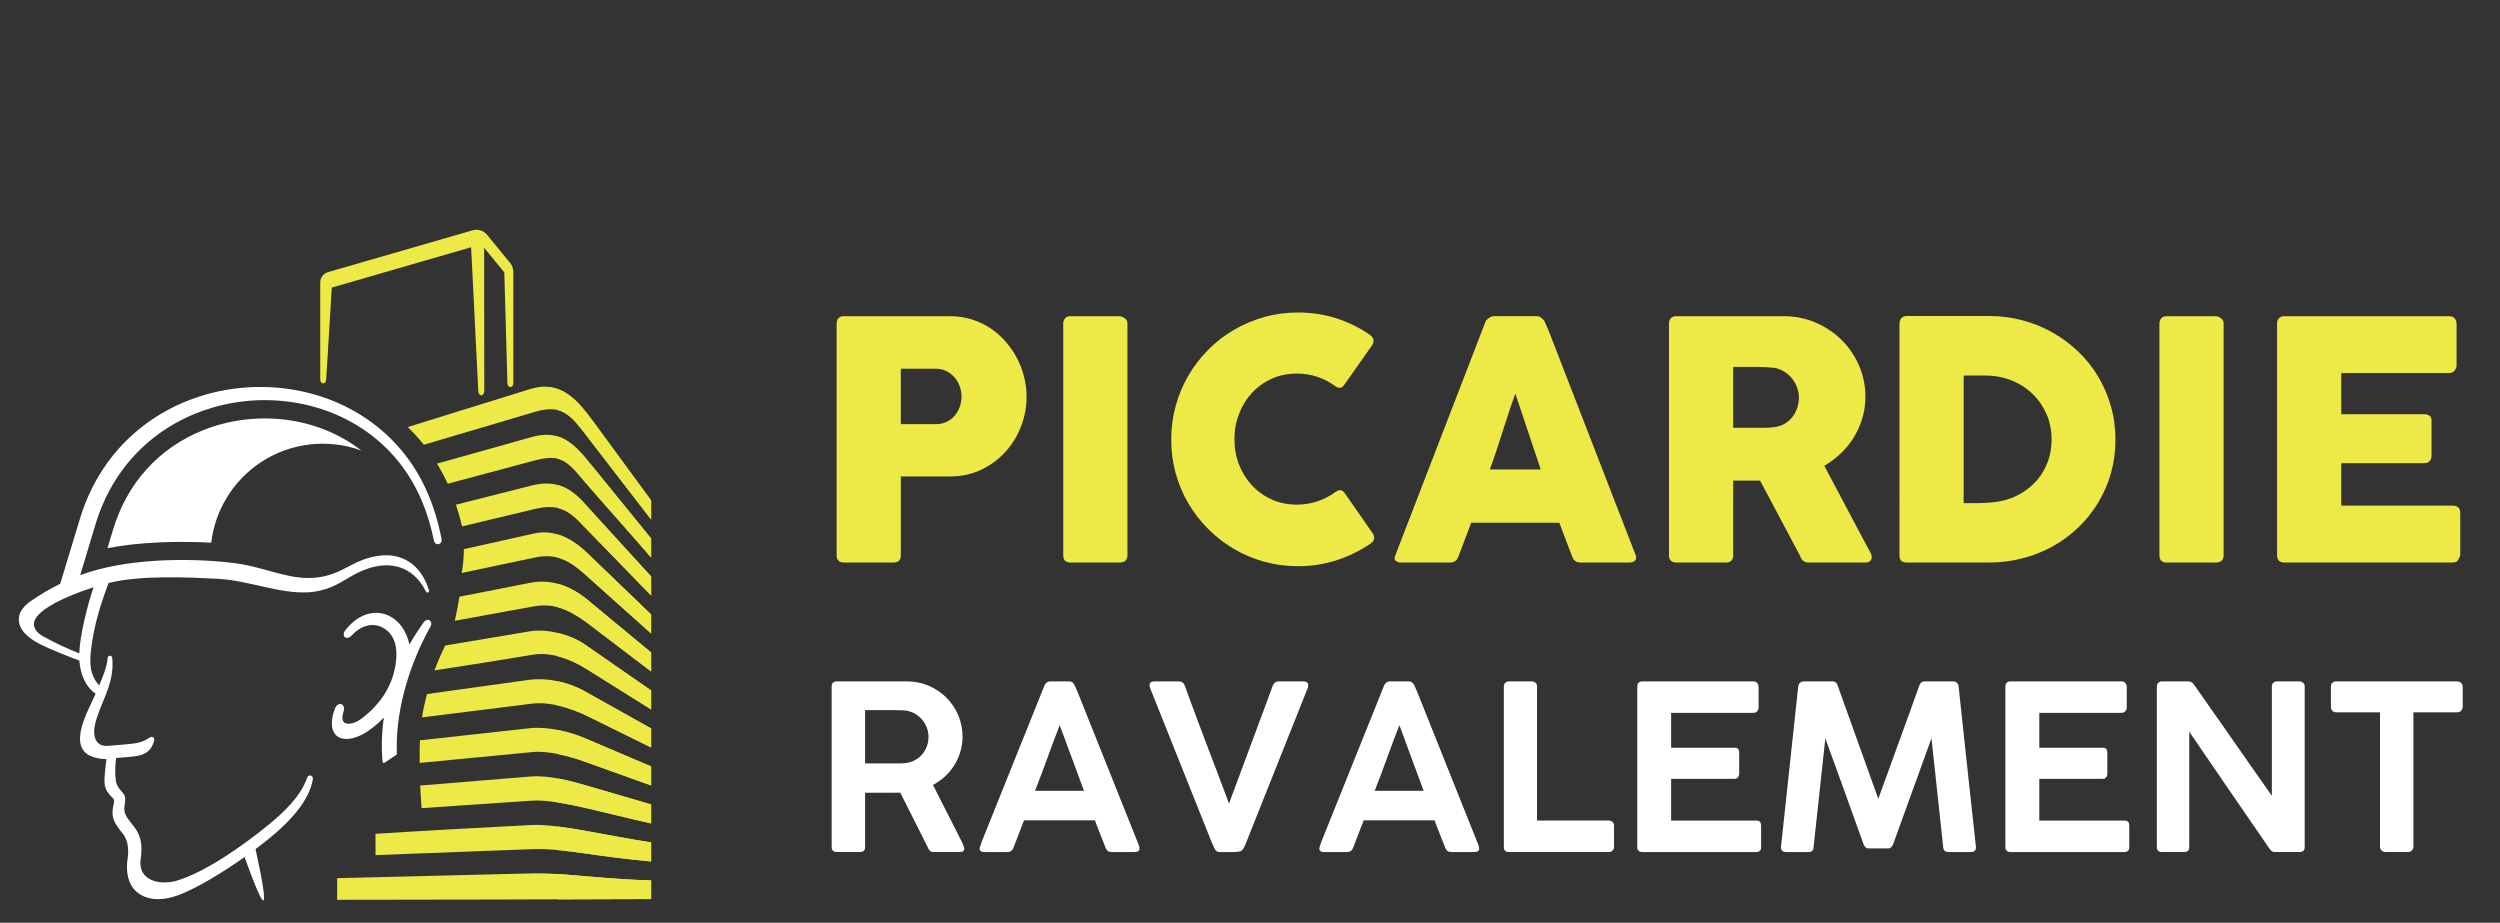 <?xml version="1.0" encoding="utf-8"?>
<!-- Generator: Adobe Illustrator 16.0.0, SVG Export Plug-In . SVG Version: 6.00 Build 0)  -->
<!DOCTYPE svg PUBLIC "-//W3C//DTD SVG 1.1//EN" "http://www.w3.org/Graphics/SVG/1.1/DTD/svg11.dtd">
<svg version="1.1" id="Calque_1" xmlns="http://www.w3.org/2000/svg" xmlns:xlink="http://www.w3.org/1999/xlink" x="0px" y="0px"
	 width="212px" height="78.25px" viewBox="0 0 212 78.25" enable-background="new 0 0 212 78.25" xml:space="preserve">
<rect x="0" y="0" width="212" height="78.25" fill="#333333" stroke="none"/>
<path id="Builder" fill-rule="evenodd" clip-rule="evenodd" fill="#FFFFFF" d="M7.135,61.016c0.278-0.751,0.67-1.496,0.974-2.188
	c-0.886-0.604-1.304-1.728-1.379-2.811c-0.57-0.213-2.376-0.897-3.385-1.42c-0.991-0.517-1.762-1.189-1.749-2.114
	c0.008-0.522,0.364-1.056,0.976-1.484c0.808-0.565,1.656-1.063,2.536-1.495l1.666-5.5c1.733-5.726,5.999-9.256,10.826-10.586
	c5.414-1.492,11.514-0.215,15.552,3.796c2.361,2.347,3.664,5.252,4.289,8.477c0.049,0.252-0.08,0.412-0.234,0.451
	c-0.164,0.041-0.361-0.055-0.417-0.325c-0.621-3.021-1.86-5.712-4.107-7.89c-3.824-3.705-9.549-4.839-14.598-3.38
	c-4.457,1.287-8.379,4.593-9.984,9.909l-1.302,4.319c3.739-1.401,8.988-1.5,12.868-1.05c1.31,0.15,2.426,0.485,3.489,0.775
	c1.008,0.276,1.969,0.513,3.003,0.514c1.559,0.002,2.602-0.547,3.571-1.067c1.561-0.837,2.921-1.028,4.013-0.728
	c1.386,0.381,2.223,1.505,2.636,2.84c0.024,0.084-0.013,0.148-0.067,0.175c-0.063,0.031-0.149,0.013-0.194-0.079
	c-0.512-1.039-1.334-1.843-2.477-2.114c-1.121-0.268-2.492-0.01-4.036,0.929c-0.94,0.572-1.952,1.177-3.508,1.26
	c-1.211,0.063-2.476-0.192-3.762-0.479c-1.282-0.288-2.585-0.606-3.875-0.67c-2.495-0.123-6.399-0.329-9.25,0.351
	c-0.677,1.784-1.233,3.595-1.47,5.499c-0.148,1.198-0.185,2.261,0.675,3.187c0.253-0.606,0.696-1.672,0.713-2.32
	c0.002-0.124,0.099-0.191,0.195-0.193C9.415,55.6,9.507,55.66,9.52,55.79c0.115,1.202-0.182,2.182-0.551,3.129
	c-0.313,0.8-0.679,1.577-0.897,2.446c-0.12,0.484-0.132,1.016,0.062,1.39c0.17,0.332,0.5,0.54,1.054,0.49
	c0.658-0.062,1.497-0.105,2.199-0.202c0.472-0.063,0.881-0.195,1.263-0.474c0.137-0.101,0.265-0.101,0.346-0.039
	c0.072,0.056,0.106,0.162,0.071,0.293c-0.216,0.8-0.688,1.172-1.564,1.301c-0.513,0.074-1.134,0.105-1.659,0.151
	c-0.051,0.418-0.093,0.983-0.063,1.485c0.036,0.588,0.089,0.85,0.47,1.278c0.157,0.178,0.259,0.306,0.315,0.441
	c0.07,0.169,0.07,0.352,0.016,0.66c-0.085,0.497-0.062,0.799,0.227,1.234c0.392,0.589,0.762,0.847,1.024,1.572
	c0.239,0.666,0.16,1.47,0.103,1.844c-0.155,1.007,0.297,1.585,0.956,1.852c0.636,0.261,1.466,0.231,2.13,0.031
	c2.481-0.756,5.655-3.017,7.785-4.759c1.232-1.006,2.708-2.395,3.235-3.951c0.062-0.18,0.203-0.232,0.319-0.195
	c0.109,0.034,0.195,0.147,0.168,0.311c-0.294,1.778-1.821,3.398-3.113,4.53c-0.495,0.434-1.092,0.909-1.745,1.397
	c0.297,1.357,0.503,2.4,0.616,3.121c0.123,0.777,0.142,1.187,0.055,1.226c-0.09,0.041-0.29-0.306-0.6-1.041
	c-0.258-0.61-0.592-1.488-1.002-2.631c-1.899,1.338-4.051,2.631-5.494,3.182c-0.927,0.353-1.965,0.56-2.925,0.201
	c-1.076-0.4-1.762-1.468-1.494-3.292c0.056-0.384,0.064-0.777-0.01-1.158c-0.151-0.781-0.487-0.95-0.88-1.548
	c-0.466-0.707-0.46-1.17-0.287-1.926c0.036-0.153,0.041-0.244,0.01-0.324c-0.031-0.076-0.097-0.142-0.204-0.251
	c-0.616-0.619-0.631-1.034-0.572-1.886c0.03-0.437,0.094-0.907,0.146-1.301c-0.99-0.034-1.663-0.287-1.998-0.799
	C6.564,62.864,6.855,61.771,7.135,61.016L7.135,61.016z M6.721,55.404c0.077-1.667,0.685-4.016,1.209-5.604
	c-1.307,0.422-3.127,1.122-4.188,1.911c-0.52,0.389-0.857,0.797-0.865,1.204c-0.004,0.372,0.225,0.737,0.749,1.028
	C4.62,54.499,5.654,54.985,6.721,55.404L6.721,55.404z M30.644,38.208c-3.758-2.938-9.065-3.481-13.451-1.715
	c-3.77,1.519-6.429,4.518-7.601,8.406l-0.479,1.585c2.724-0.532,6.018-0.613,8.8-0.466c0.333-2.816,1.904-5.29,4.189-6.808
	C24.622,37.537,27.808,37.164,30.644,38.208L30.644,38.208z M34.72,54.653c-0.259-1.198-0.919-2.044-1.74-2.437
	c-1.127-0.539-2.557-0.224-3.678,1.206c-0.211,0.271-0.185,0.503-0.055,0.609c0.13,0.106,0.366,0.09,0.567-0.135
	c0.671-0.748,1.698-1.188,2.652-0.668c1.318,0.719,1.275,2.355,0.982,3.626c-0.386,1.672-1.416,3.051-2.77,4.071
	c-0.486,0.366-1.11,0.571-1.431,0.38c-0.208-0.123-0.288-0.415-0.12-0.938c0.109-0.337,0.002-0.58-0.167-0.654
	c-0.179-0.078-0.427,0.033-0.573,0.415c-0.421,1.115-0.288,1.969,0.257,2.338c0.407,0.273,1.042,0.281,1.845-0.07
	c0.731-0.32,1.519-0.982,2.066-1.549c-0.185,1.24-0.228,2.489-0.116,3.735c0.005,0.094,0.101,0.146,0.178,0.096l0.985-0.665
	c0.033-0.02,0.053-0.056,0.05-0.097c-0.065-1.684,0.156-3.419,0.582-5.109c0.508-2.012,1.309-3.958,2.27-5.672
	c0.125-0.224,0.071-0.425-0.056-0.516c-0.135-0.097-0.351-0.073-0.527,0.169C35.484,53.392,35.083,54.015,34.72,54.653z"/>
<path id="Building_2_1_" fill-rule="evenodd" clip-rule="evenodd" fill="#EDE947" d="M44.978,32.984
	c1.067-0.314,1.933-0.208,2.677,0.153c1.071,0.521,1.891,1.573,2.698,2.671c1.621,2.213,3.238,4.428,4.865,6.635
	c0,0,0,0.537,0,1.614c-1.931-2.49-3.846-4.992-5.771-7.485c-0.693-0.895-1.246-1.5-1.968-1.746
	c-0.554-0.189-1.207-0.168-2.101,0.095c-2.85,0.845-6.099,1.808-9.436,2.794c-0.422-0.528-0.88-1.03-1.368-1.5
	C38.214,35.087,41.797,33.975,44.978,32.984L44.978,32.984z M31.844,70.707v1.806c4.421-0.169,8.844-0.34,13.266-0.504
	c0.824-0.029,1.645,0.019,2.464,0.103c0.709,0.073,1.416,0.174,2.121,0.271c1.867,0.268,3.644,0.504,5.523,0.668
	c0-1.074,0-1.613,0-1.613c-1.808-0.282-3.568-0.621-5.366-0.947c-0.802-0.145-1.606-0.279-2.358-0.379
	c-0.929-0.121-1.781-0.189-2.455-0.152C40.638,70.194,36.241,70.421,31.844,70.707L31.844,70.707z M28.59,74.469v1.833
	c8.877-0.002,17.747-0.032,26.627-0.063v-1.581c-1.712-0.037-3.392-0.176-5.065-0.313c-1.636-0.135-3.401-0.324-5.037-0.283
	C39.607,74.202,34.099,74.334,28.59,74.469L28.59,74.469z M49.592,54.648c1.873,1.302,3.746,2.609,5.625,3.903c0,0,0,0.538,0,1.611
	c-1.846-1.146-3.683-2.311-5.526-3.462c-0.665-0.415-1.443-0.786-2.25-1.013c-0.742-0.208-1.51-0.292-2.239-0.169
	c-2.538,0.425-5.399,0.878-8.357,1.331c0.265-0.719,0.571-1.424,0.911-2.111c2.53-0.422,4.977-0.831,7.209-1.208
	c0.765-0.128,1.691-0.036,2.57,0.203C48.303,53.941,49.037,54.265,49.592,54.648L49.592,54.648z M50.208,39.504
	c-0.881-1.073-1.662-2.03-2.73-2.432c-0.649-0.244-1.406-0.285-2.356-0.02c-2.482,0.693-5.229,1.466-8.062,2.264
	c0.335,0.55,0.637,1.12,0.905,1.706c2.601-0.695,5.106-1.365,7.364-1.972c0.89-0.237,1.512-0.273,2.017-0.14
	c0.804,0.215,1.312,0.863,2.135,1.82c1.895,2.196,3.838,4.352,5.736,6.548c0-1.076,0-1.614,0-1.614
	C53.542,43.615,51.876,41.56,50.208,39.504L50.208,39.504z M49.656,42.792c-0.623-0.715-1.244-1.229-1.936-1.518
	c-0.757-0.316-1.6-0.361-2.624-0.104c-2.001,0.509-4.175,1.06-6.431,1.629c0.202,0.602,0.375,1.215,0.52,1.839
	c2.18-0.52,4.273-1.02,6.186-1.478c0.852-0.205,1.518-0.223,2.12-0.035c0.656,0.205,1.233,0.654,1.889,1.372
	c1.947,1.999,3.886,4.007,5.836,6.003c0-1.077,0-1.614,0-1.614C53.357,46.861,51.509,44.824,49.656,42.792L49.656,42.792z
	 M45.278,45.242c-1.853,0.412-3.86,0.86-5.943,1.327c0.001,0.677-0.062,1.354-0.185,2.019c2.211-0.467,4.334-0.913,6.271-1.323
	c0.854-0.177,1.572-0.112,2.232,0.137c0.651,0.246,1.247,0.672,1.86,1.218c1.902,1.7,3.797,3.408,5.704,5.103
	c0-1.076,0-1.613,0-1.613c-1.827-1.747-3.644-3.504-5.465-5.257c-0.603-0.569-1.203-0.997-1.804-1.279
	C47.062,45.151,46.173,45.043,45.278,45.242L45.278,45.242z M49.752,50.805c-0.609-0.49-1.268-0.886-1.965-1.145
	c-0.882-0.326-1.827-0.436-2.817-0.24c-1.879,0.368-3.908,0.768-6.01,1.179c-0.108,0.685-0.239,1.366-0.392,2.041
	c2.339-0.425,4.591-0.834,6.642-1.208c0.847-0.154,1.565-0.104,2.24,0.103c0.764,0.234,1.475,0.665,2.257,1.218
	c1.838,1.396,3.669,2.8,5.511,4.191c0-1.075,0-1.613,0-1.613C53.39,53.828,51.573,52.316,49.752,50.805L49.752,50.805z
	 M49.545,58.598c-0.661-0.369-1.427-0.655-2.217-0.822c-0.837-0.18-1.701-0.232-2.499-0.121c-2.646,0.37-5.594,0.778-8.619,1.198
	c-0.18,0.677-0.315,1.284-0.426,1.982c3.281-0.407,6.48-0.807,9.307-1.161c0.727-0.091,1.494-0.017,2.248,0.156
	c0.917,0.21,1.815,0.566,2.601,0.955c1.762,0.864,3.516,1.741,5.279,2.601c0-1.076,0-1.613,0-1.613
	C53.323,60.721,51.435,59.659,49.545,58.598L49.545,58.598z M49.643,62.621c1.857,0.794,3.713,1.589,5.574,2.372
	c0,0,0,0.538,0,1.614c-1.851-0.656-3.696-1.329-5.547-1.989c-0.679-0.248-1.54-0.512-2.4-0.684c-0.731-0.145-1.462-0.222-2.08-0.162
	c-2.907,0.282-6.215,0.599-9.605,0.924c-0.005-0.529,0.002-1.291,0.02-1.916c3.266-0.36,6.456-0.712,9.299-1.026
	c0.766-0.085,1.614-0.015,2.445,0.154C48.16,62.073,48.956,62.328,49.643,62.621L49.643,62.621z M55.217,69.829
	c0-1.076,0-1.613,0-1.613c-1.833-0.529-3.662-1.065-5.494-1.603c-0.693-0.203-1.443-0.41-2.202-0.561
	c-0.864-0.171-1.741-0.269-2.565-0.202c-2.846,0.235-6.045,0.498-9.322,0.763c0.028,0.64,0.066,1.277,0.117,1.916
	c3.312-0.223,6.542-0.44,9.391-0.635c0.634-0.043,1.469,0.04,2.389,0.194c0.739,0.122,1.534,0.291,2.323,0.472
	C51.647,68.972,53.42,69.43,55.217,69.829z"/>
<path id="Transparent_1_" fill-rule="evenodd" clip-rule="evenodd" fill="#EDE947" d="M45.633,32.839
	c0.775-0.112,1.437,0.014,2.022,0.299c1.071,0.521,1.891,1.573,2.698,2.671c1.621,2.213,3.238,4.428,4.865,6.635
	c0,0,0,0.537,0,1.614c-1.931-2.49-3.846-4.992-5.771-7.485c-0.563-0.728-1.231-1.581-2.17-1.806c0-0.632-0.137-1.043-0.333-1.311
	C46.463,32.796,45.633,32.989,45.633,32.839L45.633,32.839z M47.276,37.004v1.891c0.956,0.239,1.592,1.124,2.205,1.837
	c1.895,2.196,3.838,4.352,5.736,6.548c0-1.076,0-1.614,0-1.614c-1.675-2.05-3.341-4.105-5.009-6.161
	C49.421,38.545,48.514,37.374,47.276,37.004L47.276,37.004z M47.276,41.123v1.946c0.862,0.194,1.523,0.791,2.104,1.429
	c1.947,1.999,3.886,4.007,5.836,6.003c0-1.077,0-1.614,0-1.614c-1.86-2.025-3.708-4.063-5.561-6.095
	c-0.361-0.413-0.721-0.76-1.093-1.033C48.171,41.47,47.747,41.25,47.276,41.123L47.276,41.123z M47.276,45.313
	c0.94,0.277,1.771,0.871,2.476,1.538c1.821,1.753,3.638,3.51,5.465,5.257c0,0,0,0.537,0,1.613c-1.907-1.694-3.801-3.402-5.704-5.103
	c-0.652-0.581-1.379-1.115-2.237-1.337V45.313L47.276,45.313z M47.276,49.496c0.913,0.244,1.744,0.718,2.476,1.309
	c1.821,1.512,3.638,3.023,5.465,4.525c0,0,0,0.538,0,1.613c-1.841-1.392-3.672-2.796-5.511-4.191
	c-0.747-0.529-1.538-1.03-2.43-1.266V49.496L47.276,49.496z M47.276,53.668v1.977c0.845,0.214,1.677,0.596,2.415,1.057
	c1.843,1.151,3.68,2.316,5.526,3.462c0-1.073,0-1.611,0-1.611c-1.879-1.294-3.752-2.602-5.625-3.903
	C48.918,54.181,48.073,53.856,47.276,53.668L47.276,53.668z M47.276,57.764c0.786,0.165,1.566,0.44,2.269,0.834
	c1.89,1.062,3.778,2.123,5.672,3.175c0,0,0,0.537,0,1.613c-1.763-0.859-3.517-1.736-5.279-2.601
	c-0.847-0.419-1.738-0.761-2.662-0.97V57.764L47.276,57.764z M47.276,61.893v2.044c0.858,0.17,1.717,0.434,2.394,0.682
	c1.851,0.66,3.696,1.333,5.547,1.989c0-1.076,0-1.614,0-1.614c-1.861-0.783-3.717-1.578-5.574-2.372
	c-0.688-0.293-1.483-0.548-2.293-0.713L47.276,61.893L47.276,61.893z M47.276,66.008c0.828,0.147,1.642,0.37,2.447,0.605
	c1.832,0.537,3.661,1.073,5.494,1.603c0,0,0,0.537,0,1.613c-1.797-0.399-3.57-0.857-5.363-1.269
	c-0.851-0.193-1.713-0.38-2.578-0.513V66.008L47.276,66.008z M47.276,70.084v1.998c0.81,0.079,1.611,0.188,2.417,0.3
	c1.867,0.268,3.644,0.504,5.523,0.668c0-1.074,0-1.613,0-1.613c-1.808-0.282-3.568-0.621-5.366-0.947
	C48.994,70.335,48.141,70.194,47.276,70.084L47.276,70.084z M47.276,74.115v2.124l0.006,0.026c2.646-0.008,5.29-0.018,7.935-0.026
	v-1.581c-1.712-0.037-3.392-0.176-5.065-0.313C49.219,74.269,48.245,74.175,47.276,74.115z"/>
<path id="Building_1_1_" fill-rule="evenodd" clip-rule="evenodd" fill="#EDE947" d="M39.951,20.968
	c-7.875,2.278-11.815,3.419-11.815,3.419s-0.158,2.6-0.474,7.799c-0.01,0.22-0.135,0.328-0.258,0.325
	c-0.125,0-0.248-0.114-0.248-0.337c0-5.473,0-8.208,0-8.208c-0.004-0.424,0.281-0.793,0.69-0.898
	c8.013-2.316,12.085-3.495,12.214-3.533c0.462-0.143,0.965,0.017,1.262,0.399c1.232,1.504,1.849,2.256,1.849,2.256
	c0.247,0.259,0.378,0.606,0.363,0.963c0,5.602,0,8.708,0,9.318c0,0.23-0.126,0.352-0.253,0.352c-0.124,0-0.247-0.115-0.253-0.352
	c-0.106-3.8-0.202-7.21-0.262-9.373c-1.141-1.393-1.711-2.087-1.711-2.087c0.007,7.441,0.011,11.486,0.012,12.133
	c0,0.238-0.114,0.363-0.234,0.374c-0.128,0.013-0.262-0.107-0.275-0.361C40.155,25.031,39.951,20.968,39.951,20.968z"/>
<g>
	<path fill="#EDE947" d="M70.944,27.457c0-0.195,0.051-0.354,0.155-0.471c0.103-0.117,0.258-0.175,0.464-0.175h8.99
		c0.647,0,1.257,0.089,1.83,0.267c0.572,0.179,1.098,0.425,1.576,0.738c0.479,0.315,0.91,0.689,1.294,1.126
		c0.384,0.436,0.711,0.906,0.978,1.414c0.267,0.507,0.471,1.04,0.612,1.598c0.141,0.557,0.211,1.122,0.211,1.695
		c0,0.843-0.153,1.669-0.457,2.476c-0.305,0.807-0.738,1.524-1.302,2.152c-0.563,0.629-1.238,1.137-2.025,1.525
		c-0.788,0.391-1.66,0.59-2.618,0.6h-4.263v6.696c0,0.404-0.216,0.605-0.647,0.605h-4.179c-0.188,0-0.338-0.049-0.45-0.147
		c-0.113-0.098-0.168-0.251-0.168-0.458V27.457z M81.538,33.621c0-0.282-0.049-0.563-0.147-0.845c-0.1-0.282-0.242-0.532-0.43-0.753
		c-0.188-0.221-0.415-0.401-0.682-0.541c-0.268-0.141-0.57-0.212-0.908-0.212h-2.982v4.699h2.982c0.338,0,0.643-0.067,0.915-0.204
		c0.271-0.136,0.499-0.311,0.682-0.527c0.183-0.215,0.323-0.464,0.422-0.746C81.489,34.212,81.538,33.921,81.538,33.621z"/>
	<path fill="#EDE947" d="M90.163,27.43c0-0.168,0.051-0.314,0.155-0.437c0.103-0.122,0.258-0.182,0.464-0.182h4.137
		c0.14,0,0.291,0.055,0.449,0.168c0.161,0.113,0.24,0.263,0.24,0.45v19.656c0,0.411-0.23,0.618-0.689,0.618h-4.137
		c-0.413,0-0.619-0.207-0.619-0.618V27.43z"/>
	<path fill="#EDE947" d="M116.078,28.33c0.159,0.094,0.277,0.216,0.352,0.366c0.076,0.149,0.062,0.328-0.041,0.534l-2.378,3.377
		c-0.103,0.159-0.214,0.25-0.331,0.274c-0.117,0.023-0.261-0.017-0.43-0.12c-0.459-0.347-0.966-0.614-1.519-0.801
		c-0.554-0.189-1.141-0.282-1.759-0.282c-0.771,0-1.479,0.146-2.124,0.436c-0.647,0.291-1.206,0.69-1.675,1.196
		s-0.835,1.099-1.097,1.773c-0.264,0.675-0.395,1.397-0.395,2.167c0,0.768,0.131,1.488,0.395,2.159
		c0.262,0.671,0.628,1.257,1.097,1.759s1.027,0.899,1.675,1.188c0.646,0.292,1.354,0.437,2.124,0.437
		c0.618,0,1.209-0.096,1.772-0.288s1.073-0.462,1.534-0.809c0.168-0.103,0.31-0.146,0.421-0.127c0.113,0.019,0.226,0.104,0.34,0.253
		l2.404,3.462c0.103,0.205,0.117,0.379,0.043,0.52c-0.075,0.141-0.192,0.258-0.352,0.352c-0.884,0.591-1.832,1.049-2.85,1.372
		c-1.019,0.322-2.09,0.485-3.217,0.485c-0.993,0-1.948-0.127-2.862-0.38c-0.914-0.254-1.771-0.614-2.567-1.084
		c-0.798-0.469-1.521-1.028-2.173-1.682c-0.652-0.65-1.214-1.372-1.683-2.166c-0.469-0.792-0.829-1.646-1.083-2.561
		c-0.253-0.914-0.379-1.869-0.379-2.863c0-0.993,0.126-1.947,0.379-2.863c0.254-0.914,0.614-1.772,1.083-2.574
		c0.469-0.803,1.03-1.531,1.683-2.188c0.651-0.657,1.375-1.218,2.173-1.682c0.797-0.464,1.653-0.825,2.567-1.084
		c0.914-0.258,1.869-0.387,2.862-0.387c1.127,0,2.189,0.157,3.188,0.471C114.256,27.286,115.197,27.739,116.078,28.33z"/>
	<path fill="#EDE947" d="M125.94,27.359c0.011-0.057,0.041-0.117,0.092-0.183c0.052-0.066,0.115-0.126,0.19-0.184
		c0.074-0.056,0.155-0.101,0.239-0.134c0.084-0.032,0.164-0.048,0.239-0.048h3.602c0.16,0,0.294,0.048,0.408,0.146
		c0.112,0.099,0.198,0.187,0.253,0.26l0.352,0.803l7.387,19.051c0.074,0.187,0.061,0.34-0.042,0.457
		c-0.104,0.117-0.281,0.176-0.534,0.176h-4.038c-0.217,0-0.383-0.04-0.499-0.12c-0.118-0.08-0.21-0.213-0.274-0.4
		c-0.188-0.479-0.371-0.954-0.549-1.428c-0.18-0.474-0.356-0.949-0.535-1.428h-7.472c-0.178,0.479-0.357,0.954-0.541,1.428
		c-0.183,0.474-0.364,0.949-0.542,1.428c-0.121,0.347-0.36,0.521-0.718,0.521h-4.15c-0.179,0-0.325-0.047-0.442-0.14
		c-0.119-0.095-0.139-0.234-0.063-0.424L125.94,27.359z M128.502,33.382c-0.178,0.479-0.359,0.994-0.542,1.547
		c-0.182,0.554-0.363,1.112-0.541,1.675c-0.179,0.563-0.36,1.119-0.542,1.667c-0.185,0.55-0.363,1.062-0.542,1.54h4.319
		L128.502,33.382z"/>
	<path fill="#EDE947" d="M141.529,27.457c0-0.195,0.053-0.354,0.155-0.471c0.104-0.117,0.259-0.175,0.464-0.175h9.089
		c0.966,0,1.871,0.18,2.717,0.541c0.843,0.36,1.581,0.851,2.209,1.471c0.628,0.619,1.122,1.344,1.483,2.174s0.542,1.715,0.542,2.652
		c0,0.638-0.087,1.243-0.261,1.821c-0.173,0.577-0.415,1.115-0.724,1.618c-0.31,0.502-0.679,0.956-1.104,1.365
		c-0.427,0.406-0.895,0.756-1.399,1.048l3.615,6.809c0.064,0.132,0.149,0.287,0.252,0.464c0.104,0.18,0.155,0.334,0.155,0.466
		c0,0.149-0.049,0.264-0.146,0.344c-0.099,0.08-0.233,0.12-0.402,0.12h-4.826c-0.159,0-0.301-0.047-0.428-0.14
		c-0.127-0.095-0.21-0.221-0.246-0.381l-3.421-6.43h-2.277v6.345c0,0.404-0.216,0.605-0.648,0.605h-4.179
		c-0.188,0-0.337-0.049-0.45-0.147c-0.112-0.098-0.169-0.251-0.169-0.458V27.457z M152.548,33.704c0-0.28-0.053-0.562-0.155-0.844
		c-0.104-0.28-0.249-0.538-0.437-0.773c-0.188-0.234-0.413-0.433-0.676-0.59c-0.263-0.16-0.554-0.264-0.873-0.312
		c-0.263-0.018-0.507-0.035-0.737-0.049c-0.23-0.013-0.481-0.021-0.754-0.021h-1.94v5.163h2.589c0.167,0,0.316-0.004,0.449-0.014
		c0.131-0.01,0.276-0.023,0.437-0.043c0.329-0.037,0.623-0.133,0.886-0.288c0.264-0.154,0.483-0.346,0.662-0.575
		c0.178-0.231,0.313-0.489,0.407-0.774C152.499,34.299,152.548,34.005,152.548,33.704z"/>
	<path fill="#EDE947" d="M179.391,37.278c0,0.994-0.126,1.938-0.379,2.836c-0.254,0.896-0.615,1.73-1.084,2.504
		c-0.47,0.773-1.029,1.476-1.681,2.103c-0.652,0.629-1.376,1.163-2.167,1.604c-0.793,0.441-1.648,0.781-2.566,1.02
		c-0.921,0.239-1.873,0.359-2.856,0.359h-6.938c-0.168,0-0.317-0.037-0.448-0.112c-0.132-0.075-0.197-0.234-0.197-0.479V27.457
		c0-0.195,0.054-0.356,0.161-0.478s0.271-0.183,0.484-0.183h6.938c0.983,0,1.935,0.122,2.848,0.366
		c0.915,0.243,1.768,0.591,2.561,1.04c0.794,0.45,1.518,0.99,2.174,1.618c0.658,0.629,1.218,1.332,1.683,2.111
		c0.464,0.779,0.824,1.617,1.082,2.518S179.391,36.293,179.391,37.278z M166.518,31.849v10.819h1.182
		c0.216,0,0.427-0.007,0.634-0.021c0.207-0.014,0.413-0.03,0.619-0.05c0.703-0.057,1.359-0.228,1.97-0.513
		c0.609-0.286,1.141-0.662,1.598-1.126c0.454-0.465,0.81-1.012,1.067-1.64c0.259-0.627,0.388-1.313,0.388-2.054
		c0-0.788-0.148-1.513-0.443-2.173c-0.296-0.663-0.697-1.234-1.202-1.718c-0.507-0.482-1.102-0.858-1.78-1.126
		c-0.681-0.267-1.405-0.399-2.174-0.399H166.518z"/>
	<path fill="#EDE947" d="M183.119,27.43c0-0.168,0.053-0.314,0.155-0.437c0.104-0.122,0.257-0.182,0.463-0.182h4.138
		c0.141,0,0.291,0.055,0.451,0.168c0.158,0.113,0.237,0.263,0.237,0.45v19.656c0,0.411-0.229,0.618-0.688,0.618h-4.138
		c-0.412,0-0.618-0.207-0.618-0.618V27.43z"/>
	<path fill="#EDE947" d="M193.095,27.457c0-0.195,0.054-0.354,0.161-0.471c0.108-0.117,0.26-0.175,0.457-0.175h13.958
		c0.206,0,0.366,0.06,0.479,0.182c0.113,0.122,0.168,0.285,0.168,0.49v3.48c0,0.159-0.055,0.311-0.168,0.455
		c-0.112,0.145-0.276,0.218-0.493,0.218h-9.117v3.489h7.035c0.179,0,0.325,0.042,0.444,0.126c0.117,0.086,0.176,0.226,0.176,0.423
		v3.039c0,0.132-0.052,0.258-0.154,0.379c-0.104,0.123-0.255,0.185-0.451,0.185h-7.05v3.601h9.456c0.422,0,0.634,0.216,0.634,0.646
		v3.536c0,0.093-0.039,0.177-0.112,0.252c-0.039,0.262-0.231,0.393-0.578,0.393h-14.226c-0.188,0-0.337-0.049-0.448-0.147
		c-0.112-0.098-0.17-0.251-0.17-0.458V27.457z"/>
</g>
<g>
	<path fill="#FFFFFF" d="M70.524,58.241c0-0.305,0.143-0.459,0.428-0.459h5.964c0.656,0,1.27,0.123,1.841,0.371
		c0.572,0.247,1.07,0.582,1.496,1.003c0.425,0.424,0.759,0.92,1.004,1.491c0.243,0.572,0.365,1.18,0.365,1.822
		c0,0.45-0.063,0.878-0.186,1.287s-0.295,0.789-0.516,1.14c-0.22,0.352-0.483,0.667-0.789,0.95
		c-0.306,0.281-0.644,0.521-1.014,0.717l2.535,4.997c0.012,0.066,0.035,0.131,0.067,0.194c0.033,0.066,0.049,0.135,0.049,0.204
		c0,0.196-0.114,0.293-0.341,0.293h-2.261c-0.234,0-0.39-0.119-0.468-0.358l-2.357-4.679c-0.104,0-0.217,0.002-0.337,0.006
		s-0.286,0.004-0.497,0.004s-0.487,0-0.828,0s-0.781,0-1.32,0v4.61c0,0.278-0.149,0.417-0.448,0.417h-1.959
		c-0.13,0-0.234-0.033-0.311-0.101c-0.078-0.069-0.117-0.173-0.117-0.316V58.241z M78.738,62.484c0-0.278-0.052-0.55-0.156-0.812
		c-0.104-0.264-0.25-0.498-0.439-0.705c-0.188-0.208-0.412-0.375-0.672-0.504c-0.259-0.131-0.542-0.206-0.848-0.226
		c-0.228-0.006-0.45-0.011-0.667-0.016c-0.217-0.002-0.443-0.003-0.677-0.003H73.36v4.521h2.572c0.13,0,0.251,0,0.365,0
		s0.236-0.006,0.366-0.02c0.304-0.021,0.586-0.092,0.842-0.215s0.476-0.287,0.658-0.492c0.182-0.203,0.323-0.436,0.424-0.698
		C78.688,63.054,78.738,62.776,78.738,62.484z"/>
	<path fill="#FFFFFF" d="M83.084,71.894c0.033-0.131,0.07-0.251,0.112-0.362c0.041-0.11,0.08-0.211,0.112-0.301l5.252-13.077
		c0.02-0.07,0.073-0.149,0.16-0.239c0.088-0.086,0.207-0.132,0.356-0.132h1.568c0.156,0,0.269,0.04,0.337,0.117
		c0.068,0.078,0.119,0.146,0.151,0.205l0.321,0.759l5.145,12.872c0,0.02,0.006,0.055,0.015,0.103
		c0.009,0.051,0.015,0.09,0.015,0.121c0,0.196-0.144,0.293-0.429,0.293h-1.92c-0.142,0-0.252-0.03-0.33-0.086
		c-0.078-0.059-0.144-0.149-0.195-0.272l-0.175-0.45c-0.124-0.311-0.248-0.623-0.371-0.935c-0.122-0.313-0.243-0.627-0.36-0.943
		h-6.012c-0.169,0.453-0.333,0.88-0.494,1.279c-0.158,0.4-0.293,0.748-0.403,1.049c-0.09,0.239-0.26,0.358-0.507,0.358h-1.948
		c-0.124,0-0.223-0.021-0.296-0.067c-0.076-0.045-0.114-0.113-0.114-0.205C83.074,71.941,83.078,71.911,83.084,71.894z
		 M89.865,61.495c-0.35,0.896-0.699,1.825-1.047,2.788c-0.348,0.96-0.697,1.886-1.047,2.776h4.151L89.865,61.495z"/>
	<path fill="#FFFFFF" d="M103,71.97c-0.072-0.135-0.137-0.275-0.194-0.414c-0.059-0.139-0.117-0.284-0.176-0.434l-5.116-12.812
		c0-0.021-0.005-0.049-0.015-0.083c-0.009-0.037-0.015-0.08-0.015-0.132c0-0.208,0.134-0.313,0.4-0.313h2.085
		c0.247,0,0.417,0.123,0.506,0.371c0.144,0.41,0.317,0.89,0.522,1.438c0.204,0.55,0.422,1.13,0.652,1.744
		c0.23,0.613,0.468,1.241,0.711,1.885c0.244,0.644,0.48,1.268,0.713,1.87c0.229,0.605,0.444,1.172,0.642,1.701
		c0.198,0.529,0.366,0.982,0.503,1.359c0.142-0.377,0.312-0.83,0.506-1.359s0.404-1.096,0.629-1.701
		c0.225-0.603,0.456-1.227,0.696-1.87c0.239-0.644,0.476-1.271,0.702-1.885c0.227-0.614,0.444-1.194,0.647-1.744
		c0.204-0.548,0.381-1.027,0.53-1.438c0.092-0.248,0.268-0.371,0.527-0.371h2.047c0.291,0,0.438,0.109,0.438,0.322
		c0,0.044-0.006,0.087-0.015,0.126c-0.011,0.04-0.015,0.066-0.015,0.08l-5.105,12.812c-0.053,0.13-0.104,0.262-0.157,0.396
		c-0.052,0.133-0.109,0.261-0.175,0.385c-0.091,0.169-0.212,0.27-0.36,0.301c-0.149,0.033-0.328,0.049-0.536,0.049h-1.12
		c-0.149,0-0.255-0.03-0.317-0.086C103.079,72.107,103.032,72.042,103,71.97z"/>
	<path fill="#FFFFFF" d="M111.886,71.894c0.035-0.131,0.071-0.251,0.112-0.362c0.043-0.11,0.079-0.211,0.112-0.301l5.254-13.077
		c0.018-0.07,0.071-0.149,0.16-0.239c0.087-0.086,0.206-0.132,0.355-0.132h1.568c0.155,0,0.267,0.04,0.336,0.117
		c0.068,0.078,0.118,0.146,0.152,0.205l0.321,0.759l5.144,12.872c0,0.02,0.005,0.055,0.015,0.103
		c0.011,0.051,0.016,0.09,0.016,0.121c0,0.196-0.144,0.293-0.43,0.293h-1.918c-0.144,0-0.255-0.03-0.333-0.086
		c-0.077-0.059-0.144-0.149-0.194-0.272l-0.175-0.45c-0.124-0.311-0.248-0.623-0.372-0.935c-0.122-0.313-0.242-0.627-0.359-0.943
		h-6.012c-0.17,0.453-0.334,0.88-0.492,1.279c-0.16,0.4-0.295,0.748-0.403,1.049c-0.093,0.239-0.261,0.358-0.508,0.358h-1.949
		c-0.123,0-0.224-0.021-0.297-0.067c-0.074-0.045-0.111-0.113-0.111-0.205C111.878,71.941,111.88,71.911,111.886,71.894z
		 M118.669,61.495c-0.351,0.896-0.7,1.825-1.048,2.788c-0.347,0.96-0.696,1.886-1.048,2.776h4.151L118.669,61.495z"/>
	<path fill="#FFFFFF" d="M127.525,58.212c0-0.116,0.039-0.217,0.115-0.303c0.079-0.085,0.189-0.127,0.332-0.127h1.932
		c0.116,0,0.218,0.038,0.307,0.112c0.087,0.074,0.13,0.182,0.13,0.317v11.371h6.101c0.117,0,0.218,0.042,0.301,0.122
		c0.085,0.081,0.127,0.188,0.127,0.327v1.782c0,0.117-0.038,0.22-0.117,0.306c-0.076,0.09-0.181,0.132-0.311,0.132h-8.489
		c-0.285,0-0.427-0.141-0.427-0.427V58.212z"/>
	<path fill="#FFFFFF" d="M138.839,58.25c0-0.311,0.143-0.468,0.429-0.468h9.393c0.169,0,0.289,0.049,0.36,0.143
		c0.07,0.096,0.107,0.214,0.107,0.357v1.72c0,0.118-0.041,0.223-0.123,0.314c-0.08,0.091-0.201,0.137-0.365,0.137h-6.928v2.953h5.34
		c0.13-0.015,0.234,0.015,0.313,0.081c0.078,0.068,0.117,0.185,0.117,0.348v1.764c0,0.117-0.034,0.221-0.098,0.312
		c-0.065,0.09-0.169,0.136-0.312,0.136h-5.36v3.537h7.182c0.183,0,0.304,0.039,0.361,0.117c0.057,0.077,0.087,0.199,0.087,0.362
		v1.779c0,0.275-0.143,0.41-0.428,0.41h-9.646c-0.118,0-0.219-0.031-0.303-0.097c-0.085-0.064-0.126-0.169-0.126-0.312V58.25z"/>
	<path fill="#FFFFFF" d="M152.49,58.212c0.012-0.123,0.062-0.227,0.146-0.307c0.082-0.082,0.19-0.123,0.321-0.123h2.435
		c0.229,0,0.378,0.123,0.449,0.371l3.439,9.588c0.576-1.61,1.158-3.208,1.739-4.793c0.581-1.586,1.158-3.184,1.729-4.795
		c0.091-0.248,0.241-0.371,0.45-0.371h2.445c0.13,0,0.234,0.042,0.315,0.127c0.081,0.086,0.126,0.187,0.132,0.303
		c0.24,2.28,0.483,4.55,0.73,6.812c0.246,2.261,0.494,4.527,0.741,6.802v0.028c0,0.267-0.144,0.398-0.428,0.398h-1.892
		c-0.292,0-0.444-0.141-0.458-0.427l-0.994-9.219l-3.244,8.965c-0.033,0.091-0.084,0.175-0.155,0.254
		c-0.072,0.077-0.146,0.116-0.225,0.116h-1.754c-0.084,0-0.163-0.037-0.232-0.111c-0.073-0.077-0.125-0.162-0.157-0.259
		c-0.533-1.502-1.068-2.992-1.608-4.474c-0.539-1.48-1.081-2.974-1.626-4.481l-0.995,9.209c0,0.286-0.148,0.427-0.448,0.427h-1.89
		c-0.287,0-0.429-0.141-0.429-0.427L152.49,58.212z"/>
	<path fill="#FFFFFF" d="M170.057,58.25c0-0.311,0.144-0.468,0.431-0.468h9.393c0.168,0,0.288,0.049,0.359,0.143
		c0.072,0.096,0.108,0.214,0.108,0.357v1.72c0,0.118-0.041,0.223-0.124,0.314c-0.08,0.091-0.202,0.137-0.364,0.137h-6.928v2.953
		h5.34c0.13-0.015,0.234,0.015,0.312,0.081c0.078,0.068,0.117,0.185,0.117,0.348v1.764c0,0.117-0.032,0.221-0.098,0.312
		c-0.064,0.09-0.169,0.136-0.311,0.136h-5.36v3.537h7.182c0.183,0,0.302,0.039,0.36,0.117c0.058,0.077,0.088,0.199,0.088,0.362
		v1.779c0,0.275-0.143,0.41-0.429,0.41h-9.646c-0.118,0-0.219-0.031-0.304-0.097c-0.085-0.064-0.127-0.169-0.127-0.312V58.25z"/>
	<path fill="#FFFFFF" d="M182.9,58.22c0-0.121,0.037-0.225,0.112-0.311c0.074-0.085,0.18-0.127,0.315-0.127h2.242
		c0.091,0,0.178,0.021,0.258,0.063c0.081,0.043,0.155,0.109,0.219,0.2c1.111,1.587,2.212,3.158,3.304,4.722
		c1.092,1.563,2.192,3.135,3.304,4.722v-9.336c0.019-0.116,0.068-0.207,0.146-0.272c0.077-0.065,0.172-0.099,0.282-0.099h1.881
		c0.129,0,0.24,0.04,0.336,0.117c0.094,0.078,0.14,0.184,0.14,0.313v13.642c0,0.267-0.151,0.398-0.456,0.398h-2.116
		c-0.142,0-0.274-0.086-0.399-0.263c-1.143-1.656-2.281-3.311-3.414-4.964c-1.135-1.653-2.27-3.311-3.405-4.975v9.774
		c0,0.143-0.033,0.249-0.103,0.32c-0.068,0.072-0.185,0.106-0.346,0.106h-1.872c-0.149,0-0.258-0.037-0.326-0.111
		s-0.102-0.177-0.102-0.306V58.22z"/>
	<path fill="#FFFFFF" d="M197.662,58.212c0-0.129,0.041-0.234,0.126-0.313c0.085-0.077,0.191-0.117,0.322-0.117h10.249
		c0.117,0,0.224,0.037,0.318,0.109c0.093,0.071,0.147,0.177,0.16,0.32v1.705c0,0.13-0.041,0.244-0.122,0.341
		s-0.199,0.147-0.356,0.147h-3.702v11.399c0,0.117-0.041,0.222-0.121,0.313c-0.082,0.089-0.193,0.135-0.336,0.135h-1.92
		c-0.116,0-0.222-0.041-0.317-0.126c-0.093-0.084-0.14-0.19-0.14-0.321V60.405h-3.713c-0.131,0-0.237-0.041-0.322-0.122
		c-0.085-0.082-0.126-0.202-0.126-0.366V58.212z"/>
</g>
</svg>

